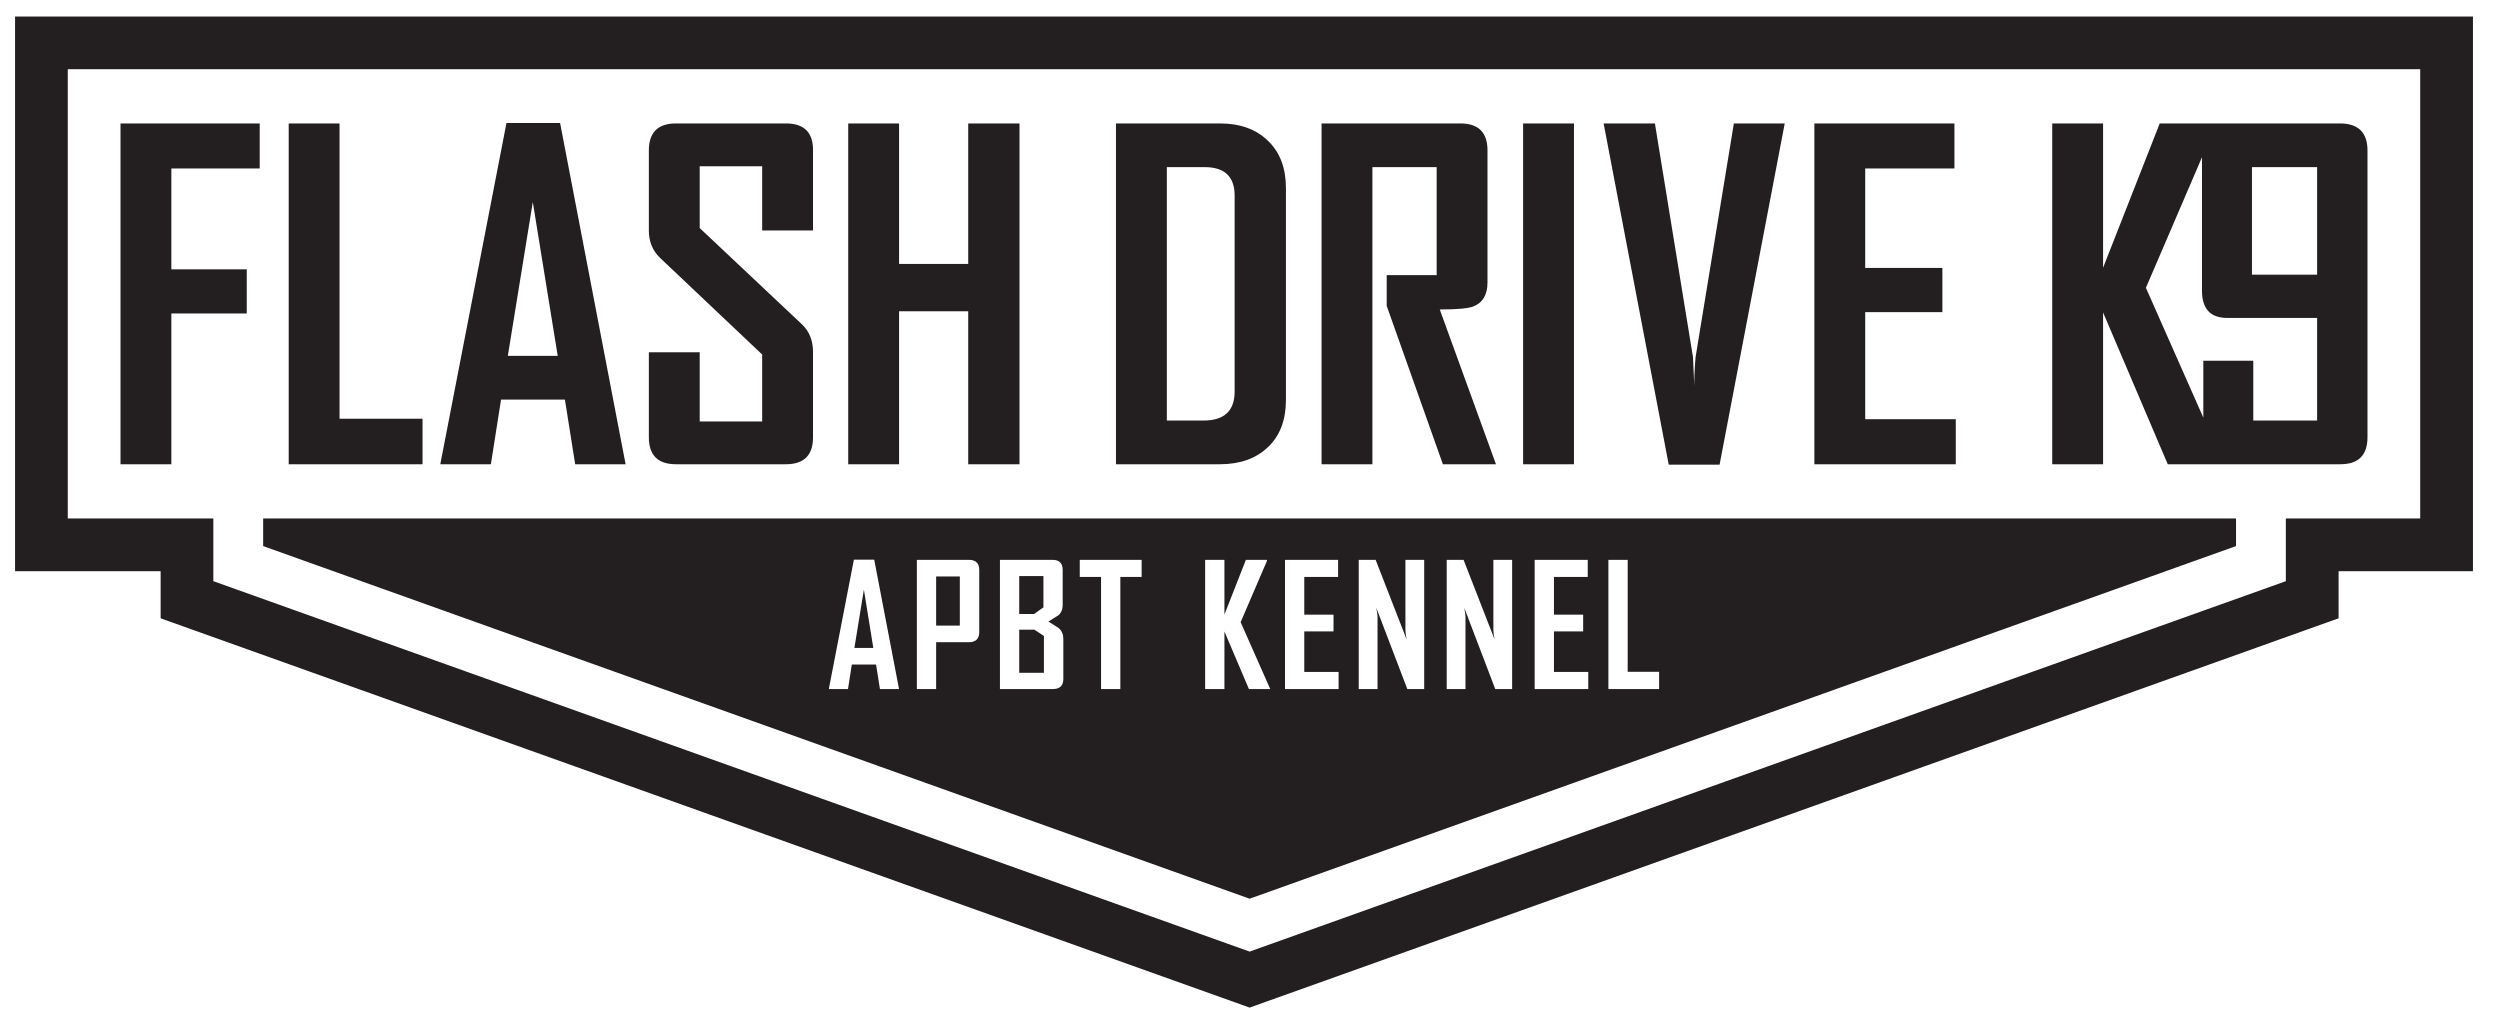<svg width="83" height="34" viewBox="0 0 83 34" fill="none" xmlns="http://www.w3.org/2000/svg">
<path fill-rule="evenodd" clip-rule="evenodd" d="M77.641 18.963V20.528L41.487 33.452L5.333 20.528V18.963H0.5V0.548H82.102V18.963H77.641ZM75.89 17.213V19.295L58.688 25.444L41.487 31.593L24.286 25.444L7.083 19.295V17.213H2.25V2.298H80.351V17.213H75.89ZM8.737 17.213V18.13L41.487 29.837L74.236 18.13V17.213H8.737ZM29.848 22.876H29.214L29.085 22.062H28.281L28.153 22.876H27.519V22.864L28.349 18.582H29.024L29.848 22.876ZM42.172 22.876H41.464L40.651 20.965V22.876H40.011V18.587H40.651V20.403L41.363 18.587H42.065V18.617L41.189 20.656L42.172 22.876ZM44.441 22.876H42.662V18.587H44.425V19.154H43.302V20.406H44.273V20.962H43.302V22.309H44.441V22.876ZM47.283 22.876H46.723L45.692 20.177C45.72 20.308 45.734 20.412 45.734 20.486V22.876H45.11V18.587H45.671L46.701 21.232C46.674 21.1 46.66 20.997 46.66 20.923V18.587H47.283V22.876ZM50.203 22.876H49.642L48.613 20.177C48.64 20.308 48.654 20.412 48.654 20.486V22.876H48.031V18.587H48.591L49.621 21.232C49.594 21.1 49.58 20.997 49.58 20.923V18.587H50.203V22.876ZM52.73 22.876H50.951V18.587H52.713V19.154H51.591V20.406H52.561V20.962H51.591V22.309H52.73V22.876ZM55.083 22.876H53.399V18.587H54.039V22.303H55.083V22.876ZM28.994 21.512L28.681 19.576L28.366 21.512H28.994ZM32.511 20.981C32.511 21.207 32.397 21.32 32.172 21.321H31.08V22.876H30.44V18.587H32.172C32.397 18.588 32.511 18.701 32.511 18.927V20.981ZM31.866 20.771V19.138H31.08V20.771H31.866ZM35.303 22.536C35.302 22.762 35.189 22.875 34.963 22.876H33.198V18.587H34.952C35.17 18.588 35.281 18.701 35.281 18.927V20.078C35.281 20.227 35.236 20.341 35.144 20.423C35.131 20.434 35.02 20.505 34.808 20.636C35.026 20.771 35.142 20.845 35.155 20.858C35.253 20.945 35.303 21.065 35.303 21.216V22.536ZM34.642 20.164V19.126H33.838V20.384H34.332L34.642 20.164ZM34.658 22.337V21.114L34.343 20.905H33.838V22.337H34.658ZM37.902 19.154H37.195V22.876H36.555V19.154H35.848V18.587H37.902V19.154ZM8.622 5.593H5.689V8.941H8.192V10.407H5.689V15.413H4.001V4.098H8.622V5.593ZM78.601 14.517C78.599 15.112 78.3 15.411 77.705 15.413C75.78 15.413 73.879 15.413 71.97 15.413L69.822 10.373V15.413H68.134V4.098H69.822V8.889L71.703 4.098C73.692 4.098 75.635 4.098 77.69 4.098C78.295 4.1 78.599 4.399 78.601 4.994V14.517ZM73.15 13.864V11.977H74.809V13.962H76.928V10.555H73.938C73.385 10.553 73.109 10.254 73.106 9.66V5.22L71.244 9.555L73.15 13.864ZM76.928 9.119V5.549H74.765V9.119H76.928ZM64.932 15.413H60.237V4.098H64.887V5.593H61.925V8.896H64.487V10.363H61.925V13.918H64.932V15.413ZM59.253 4.098L57.09 15.428H55.402L53.24 4.098H54.943L56.207 11.857C56.217 12.079 56.231 12.402 56.251 12.824C56.246 12.604 56.258 12.281 56.293 11.857L57.564 4.098H59.253ZM52.256 15.413H50.567V4.098H52.256V15.413ZM49.666 15.413H47.904L46.038 10.153C46.038 10.153 46.038 9.812 46.038 9.134H47.697V5.549H45.564V15.413H43.876V4.098H48.489C49.087 4.1 49.385 4.399 49.385 4.994V9.378C49.385 9.788 49.225 10.057 48.901 10.18C48.726 10.242 48.361 10.274 47.8 10.274L49.666 15.413ZM42.693 13.281C42.693 13.942 42.496 14.466 42.098 14.843C41.701 15.223 41.17 15.413 40.501 15.413H37.05V4.098H40.501C41.17 4.098 41.701 4.29 42.098 4.675C42.496 5.058 42.693 5.581 42.693 6.245V13.281ZM40.99 12.999V6.497C40.99 5.865 40.659 5.549 39.998 5.549H38.739V13.962H39.956C40.644 13.962 40.99 13.641 40.99 12.999ZM33.848 15.413H32.145V10.333H29.849V15.413H28.161V4.098H29.849V8.763H32.145V4.098H33.848V15.413ZM26.992 14.517C26.992 15.112 26.694 15.411 26.096 15.413H22.438C21.84 15.411 21.542 15.112 21.542 14.517V11.696H23.23V13.992H25.304V11.77L21.91 8.558C21.665 8.321 21.542 8.02 21.542 7.655V4.994C21.542 4.399 21.84 4.1 22.438 4.098H26.096C26.694 4.1 26.992 4.394 26.992 4.979V7.652H25.304V5.52H23.23V7.571L26.625 10.768C26.869 11 26.992 11.306 26.992 11.686V14.517ZM20.77 15.413H19.096L18.755 13.266H16.635L16.297 15.413H14.623V15.384L16.815 4.083H18.595L20.77 15.413ZM18.516 11.814L17.689 6.707L16.86 11.814H18.516ZM14.028 15.413H9.585V4.098H11.273V13.903H14.028V15.413Z" fill="#231F20"/>
</svg>

